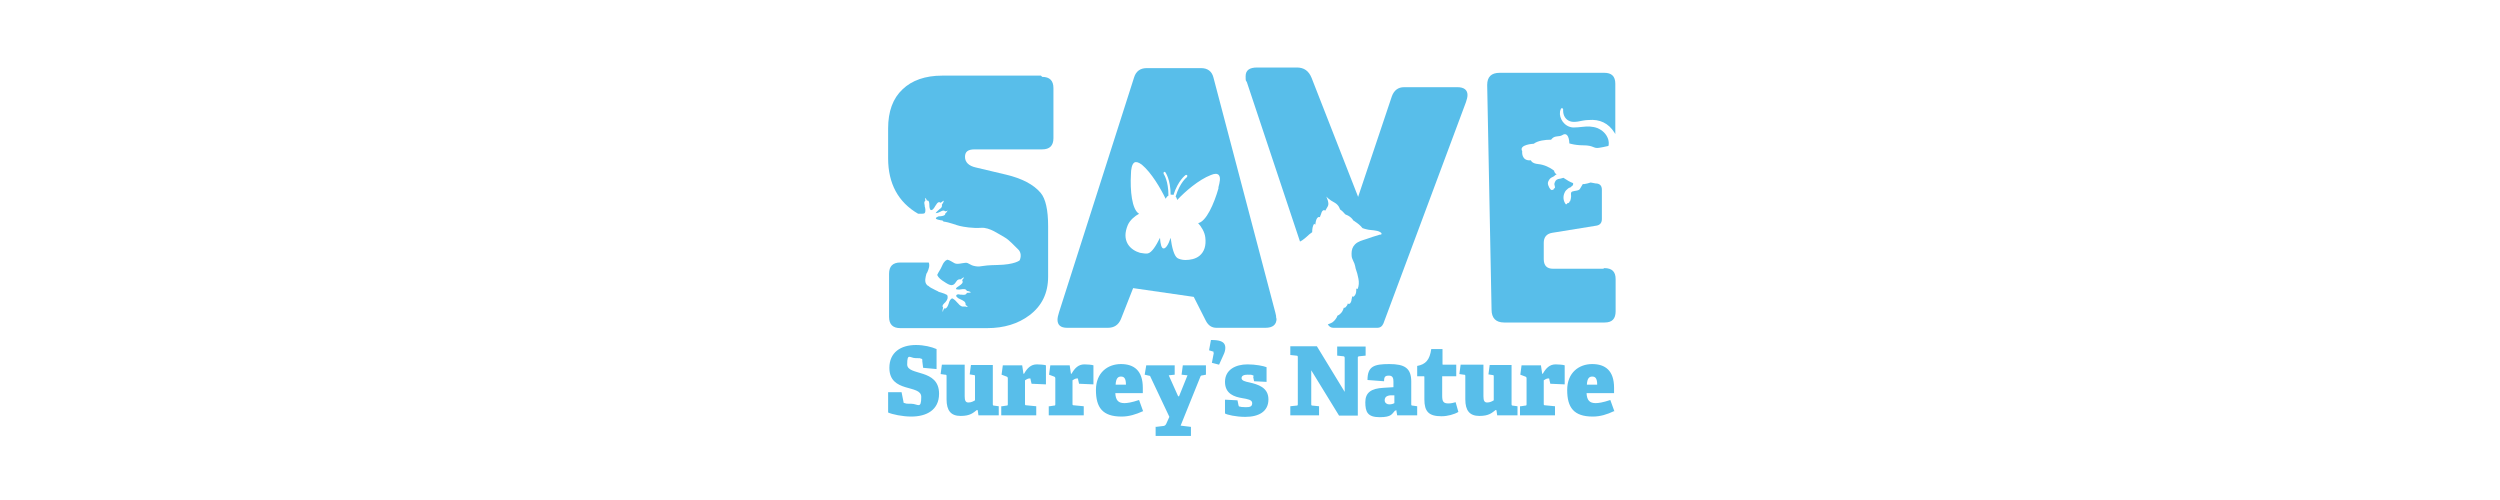 <?xml version="1.0" encoding="UTF-8"?>
<svg id="Layer_1" xmlns="http://www.w3.org/2000/svg" xmlns:xlink="http://www.w3.org/1999/xlink" version="1.1" viewBox="0 0 800 160">
  <!-- Generator: Adobe Illustrator 29.3.1, SVG Export Plug-In . SVG Version: 2.1.0 Build 151)  -->
  <defs>
    <style>
      .st0 {
        fill: #58beea;
      }
    </style>
  </defs>
  <path class="st0" d="M466.4,27.9h-17.1c-1.9,0-3.2,1-3.9,2.9l-10.8,32.2-14.9-38.1c-.9-2.2-2.4-3.3-4.7-3.3h-12.7c-2.5,0-3.7.9-3.7,2.8s.1,1.2.4,1.9l17,51c.4-.2.7-.4.7-.4.5-.3,1-.8,1.5-1.2.5-.5,1.1-1,1.7-1.4,0-.9.1-1.9.6-2.7,0,0,0,0,0,0,.1,0,.2.2.4.3,0-.2.1-.5.1-.7.1-.6.3-1.4.8-1.7.2-.1.4-.1.6,0,0-.3.2-.6.3-.9.1-.4.3-1,.6-1.2.2-.2.5-.2.8,0,0,0,.2-.4.8-1.4.6-1-.5-3.1-.5-3.1,0,0,1,1.1,2.6,1.9,1.5.8,1.8,2.2,1.8,2.2.6.4,1.2,1,1.7,1.6.3.1.6.3.9.4.7.4,1.3.9,1.7,1.6.2,0,.3.2.5.3.9.6,1.7,1.2,2.4,2.1.5.2,1,.3,1.4.4.7.2,1.5.2,2.2.3.7.1,1.5.2,2.1.6.2.1.4.3.4.5,0,.3-.3.3-.6.3-1.4.4-2.9.9-4.3,1.4-1.2.4-2.6.7-3.6,1.7-.8.8-1.1,1.8-1.1,2.9,0,.5,0,1.1.2,1.6.2.6.5,1.1.7,1.6.2.5.3,1.1.4,1.6.4,1.1.7,2.2.9,3.3.2,1.1.2,2.3-.3,3.3,0,0,0,0,0,0-.1,0-.3-.1-.4-.2,0,.2,0,.5,0,.7,0,.6-.2,1.4-.7,1.8-.2.2-.4.2-.6,0,0,.3-.1.6-.2,1,0,.4-.2,1-.5,1.3-.2.2-.5.2-.7,0-.1.5-.4.9-.7,1.2-.2.2-.4.2-.6.2-.2.8-.6,1.5-1.2,2-.2.2-.5.4-.8.5-.3.9-1,1.7-1.7,2.2-.3.2-.9.4-1.4.6.4.7,1,1.1,1.8,1.1h14c1,0,1.6-.5,2-1.4l26.4-70.8c.3-.9.5-1.6.5-2.3,0-1.6-1.1-2.5-3.2-2.5"/>
  <path class="st0" d="M389.9,60.3c-1.4,4.9-3.9,10.6-6.5,11.1,1,1.1,2.1,2.8,2.3,4.6.3,2.6-.3,4.5-1.8,5.8-1.3,1.1-3.1,1.4-4.6,1.4-1,0-2-.3-2.5-.6-1.1-.7-1.8-3.4-2.2-6.5-.7,2.2-1.6,3.5-2.3,3.4-.6,0-1-1.4-1.1-3.4-1.3,2.6-2.6,4.7-3.9,5-.6.1-1.5,0-2.5-.2-1.4-.4-3-1.3-3.9-2.8-1-1.7-1-3.7,0-6.1.7-1.6,2.3-2.9,3.6-3.6-2.3-1.3-2.9-7.5-2.6-12.6,0-1.6.3-3.3,1.1-3.8.6-.3,1.3-.1,2.4.7,3.1,2.6,6,7.6,7.6,10.9.2-.4.5-.8.9-1,0-4.8-1.5-6.9-1.5-6.9-.1-.2-.1-.4,0-.6s.4-.1.5,0c0,0,1.7,2.3,1.7,7.2.1,0,.2,0,.4,0,.2,0,.3,0,.5.1,1.5-4.7,3.8-6.3,3.9-6.4.2-.1.4,0,.5.1.1.2,0,.5-.1.6,0,0-2.2,1.6-3.6,6.2.3.3.4.7.5,1.1,2.5-2.7,6.9-6.5,10.8-8,1.2-.5,2-.5,2.5,0,.7.8.3,2.4-.1,3.9M408.4,101.9c0-.6-.1-1.2-.3-1.9l-19.8-75.2c-.5-2-1.9-3-3.9-3h-17.5c-2,0-3.4,1-4,3l-24,75.1c-.3.9-.5,1.8-.5,2.4,0,1.7,1,2.6,3.1,2.6h13c2,0,3.4-.9,4.2-2.8l3.9-9.9,19.4,2.8,3.9,7.7c.8,1.5,1.9,2.2,3.4,2.2h15.6c2.4,0,3.6-1,3.6-3"/>
  <path class="st0" d="M333.1,24.2h-31.6c-5.4,0-9.7,1.5-12.7,4.4-3.1,2.9-4.6,7.1-4.6,12.5v9.6c0,8,3.2,14,9.6,17.7.3,0,.6,0,.9,0,.5,0,.9,0,1.2-.2.4-.6.2-1.6,0-2.2h0c0-.1,0-.2,0-.3-.1-.5-.3-1.2.2-1.4,0-.3-.1-.8,0-1h0c0,0,0,0,0,0,.1.1.4.5.5.9.1,0,.2,0,.4,0,.3.2.4.8.4,1.5,0,.6.1,1.2.4,1.5.6.2,1.1-.6,1.5-1.3.4-.6.7-1.2,1.2-1.2.1,0,.3,0,.5.2.1,0,.2-.2.4-.3.2-.2.5-.3.6-.4h0s0,0,0,0c0,.4-.3.9-.6,1.3.1.6,0,.9-.7,1.4-.2.2-1,.8-1.3,1.3,0,0,0,0,.1,0,.1,0,.5,0,1.3-.4h0c.3-.2.9-.5,1.3-.4.1,0,.2.1.3.2,0,0,.1,0,.2,0,.3,0,.5-.1.7-.3h0c-.3.5-.5.8-.8,1,0,.7-.8.8-1.5.9-.4,0-.8,0-1,.2-.4.2-.6.3-.5.5,0,.3,1.1.5,1.6.6.4,0,.7.1.8.4,1.9.2,4.2,1.2,5.2,1.4,1.2.3,4.2.8,6.9.6,2.7-.2,5.7,2.1,7.4,3,1.6.9,2.9,2.5,4.4,3.9,1.5,1.4.5,3.5.5,3.5,0,0-1.5,1.4-7.2,1.5s-4.9.7-6.9.4c-2-.3-2.1-1.2-3.3-1.1s-2.6.6-3.5.1c-.8-.4-1.5-1-2.3-1.1-.1,0-.2.2-.3.2-.2.1-.4.2-.5.4-.5.5-.7,1.1-.9,1.5-.2.5-.5,1-.8,1.5-.3.4-.5.9-.7,1.3.4.9,1.3,1.6,2.3,2.2,0,0,.2.1.3.2.8.5,1.6,1,2.3.8.5-.1.8-.5,1.2-1.1.4-.7,1-.8,1.4-.7.5-.4.8-.6,1.1-.6h0,0c0,0,0,.1-.1.2-.2.2-.4.4-.5.7.5.8-.3,1.3-1,1.8-.5.3-1,.6-1,1,.3.2,1.3.2,1.5.1h.1c.6-.1,1.6-.3,1.9.5.4,0,1,.2,1.3.4h0s0,0,0,0c-.2.2-.8.2-1.3.2h0c-.2.7-1,.7-1.6.6-.1,0-.3,0-.4,0-.4-.1-.9-.2-1.2,0-.2.1-.2.2-.2.4,0,.2.2.4.6.7.2.1.5.3.8.4.8.4,1.7.7,1.6,1.8.3.2.6.4.7.6h0c0,0,0,0,0,0,0,0-.1,0-.2,0-.1,0-.3,0-.5-.1-.1,0-.2,0-.3,0-.3,0-.5,0-.8,0-.5-.2-.9-.5-1.2-.9,0,0-.2-.2-.3-.3-.5-.6-.9-1-1.6-1.4-.6,0-1,.8-1.2,1.6-.3.9-.6,1.4-1,1.6-.2,0-.3,0-.5,0,0,0,0,0,0,0-.1.2-.2.5-.3.7,0,.1,0,.2-.1.4h0c0,0,0,0,0,0-.2-.3,0-1,.1-1.4-.1-.1-.2-.3-.2-.4,0-.4.4-.8.7-1.1.1,0,.2-.2.3-.3.7-.8.8-1.5.5-2.2-.5-.3-1.3-.6-2-.8-.4-.1-.8-.2-1-.4-.6-.3-1.1-.5-1.6-.8-.1,0-.3-.2-.4-.2-.4-.2-.7-.4-1-.7-.3-.1-.5-.3-.7-.6,0,0,0,0,0,0h0s0,0,0,0c-.6-.9-.2-2.3,0-3.1,0-.2.2-.4.3-.6.5-1.1.9-2.2.5-3.2h-9.1c-2.4,0-3.6,1.2-3.6,3.6v13.8c0,2.4,1.2,3.6,3.6,3.6h27.8c5.4,0,9.9-1.4,13.5-4.1,4-3,6-7.1,6-12.4v-16.1c0-5.2-.8-8.8-2.4-10.7-2.3-2.7-6-4.6-11-5.8l-9.7-2.3c-2.3-.5-3.5-1.7-3.5-3.4s1-2.4,3.1-2.4h21.6c2.4,0,3.6-1.2,3.6-3.6v-16c0-2.4-1.2-3.6-3.6-3.6"/>
  <path class="st0" d="M513,86h-16c-2,0-3-1-3-3.1v-5.2c0-1.8.9-2.9,2.7-3.2l14.2-2.3c1.1-.2,1.7-.9,1.7-2.1v-9.4c0-1.3-.7-2-2-2l-1.6-.3c-.6.2-1.3.4-2,.5-.1,0-.3,0-.5,0-.4.7-.8,1.3-.9,1.5-.3.7-1.8.6-2.5.9-.7.3-.2,1.2-.4,2,0,.3-.1.6-.2.8,0,0,0,.1,0,.2s-.2.2-.3.2c0,0,0,0,0,0,0,0,0,0,0,.1,0,.1,0,.2-.2.3,0,0-.3.2-.5.1,0,0,0,0,0,.1,0,.2-.4.4-.5.2-.8-1.1-.9-2.5-.3-3.7.2-.5.6-.9,1-1.2.2-.2.4-.3.7-.4.1,0,.2,0,.3-.2.3-.2.7-.5.7-.8,0-.1,0-.3,0-.4-.5-.2-1-.4-1.5-.7-.5-.3-1.1-.7-1.6-1-.6.2-1.2.3-1.7.4-.7.2-1,.7-1.2,1.5-.1.3.4,1.1.1,1.4,0,0-.2.1-.3.2h0s0,0,0,0c0,0,0,0,0,.1,0,.1-.1.2-.2.2s-.4.2-.5,0c0,0,0,0,0,.1,0,.2-.6-.5-.7-.7-.6-1.2-.7-1.7.1-2.8.3-.4.8-.6,1.2-.8.1,0,.3-.2.5-.4.2-.1.3-.2.4-.3,0,0,.1,0,.2,0-.5-.2-.8-.6-.9-1.2-1.3-1-3.1-1.9-5.1-2.1-2.1-.2-2.3-1.2-2.3-1.2-3.2.3-2.8-2.9-2.8-2.9-1.2-2.2,3.7-2.4,3.7-2.4,1.3-1,3.6-1.3,5.6-1.3,0-.1.1-.2.2-.3,0,0,0,0,.1-.1,0,0,0,0,0,0h0c1-1,2.2-.4,3.3-1.1,1.2-.8,2.1.2,2.2,2.7l.8.2c.8.2,2.2.4,3.6.4,3.5,0,3.2,1.1,5.1.8.6-.1,1.8-.3,3-.6.2-.7.1-1.5-.1-2.2-.6-1.7-1.8-2.8-3.4-3.5-1.6-.6-3.2-.6-4.9-.4-1,.1-1.9.2-2.9.2-2.9-.2-4.5-3-4.2-5,0-.3.2-.7.3-1,0-.1.3-.2.4-.2.1,0,.2.2.3.3,0,.2,0,.3,0,.5,0,1.6.8,2.9,2.2,3.4.8.3,1.7.2,2.5.1,1.1-.2,2.3-.5,3.5-.5,3.5-.3,6.3,1,8.2,4,.1.2.2.3.3.5v-16.1c0-2.4-1.2-3.5-3.5-3.5h-33.5c-2.7,0-4,1.3-4,3.9h0c0,.1,1.4,71.9,1.4,71.9,0,2.7,1.4,4.1,4,4.1h32.2c2.4,0,3.5-1.2,3.5-3.6v-10.3c0-2.4-1.2-3.5-3.6-3.5"/>
  <path class="st0" d="M511,123.1h-3.2c.1-2.1.8-2.6,1.7-2.6s1.6.4,1.6,2.6M516.6,131.6l-1.3-3.6c-2.4.8-3.8,1-4.7,1-1.9,0-2.8-.9-2.9-3.2h8.8c0-.7,0-1.3,0-1.7,0-5.5-2.8-7.6-7-7.6s-8,2.7-8,8.3,2.1,8.5,8.2,8.5c2.4,0,4.6-.7,6.7-1.7M486.4,130v2.9h11.2v-2.9l-3.1-.3c-.5,0-.5-.1-.5-.6v-7.4c.3-.2.9-.6,1.4-.6s.3,0,.4.4l.3,1.3,4.6.2v-6.1c-.5-.2-2.2-.3-2.9-.3-1.9,0-3.1,1.2-4.1,3h-.2l-.4-2.7h-6.2l-.4,3,1.6.6c.3.1.4.3.4.6v8.1c0,.5,0,.6-.5.6l-1.3.2ZM478.9,131.5l.2,1.4h6.5v-2.9l-1.5-.2c-.4,0-.4-.2-.4-.6v-12.4h-7l-.4,3,1.2.2c.5,0,.5.1.5.6v7.5c-.5.3-1.2.7-2.1.7s-1.2-.6-1.2-2v-10.1h-7.3l-.4,3,1.4.2c.5,0,.5.1.5.6v7.3c0,3.6,1.4,5.3,4.5,5.3s4-1,5.2-1.9h.2ZM466.7,131.9l-.9-3.2c-.6.2-1.5.4-2.3.4-1.6,0-2-.6-2-2.4v-6.3h4.5v-3.7h-4.2c-.2,0-.2,0-.2-.3v-4.7h-3.6c-.5,3.5-1.8,4.9-4.5,5.4v3.3h2.1c.2,0,.2.1.2.3v7.1c0,3.9,1.4,5.4,5.5,5.4,1.9,0,4.1-.6,5.4-1.4M444.9,126.5h1.3c0,0,0,2.5,0,2.5-.5.3-1.1.4-1.7.4s-1.4-.4-1.4-1.3.5-1.5,1.9-1.6M446.8,131.2l.3,1.7h6.4v-2.9l-1.4-.2c-.5,0-.5-.1-.5-.6v-7.1c0-4.3-2.1-5.6-7-5.6s-7,.7-7,5.1l5.3.4c0-1.5.4-1.8,1.6-1.8s1.4.9,1.4,1.9v1.8l-3.2.2c-3.9.2-5.8,1.5-5.8,4.6s.7,4.8,4.6,4.8,3.9-1.1,4.9-2.1h.2ZM419.6,118.5l8.9,14.5h6v-18.4c0-.5,0-.5.5-.6l2-.2v-2.9h-9.1v2.9l1.9.2c.4,0,.5.2.5.6v10.8l-8.9-14.6h-8.5v2.8l1.9.2c.5,0,.5.2.5.6v14.8c0,.5,0,.6-.5.6l-1.9.2v2.9h9.2v-2.9l-2-.2c-.5,0-.5-.1-.5-.6v-10.8h0ZM401,120.5l.3,1.5,4,.2v-4.7c-1-.4-3.5-.9-6.1-.9-3.8,0-7.2,1.7-7.2,5.6s3.1,4.8,5.5,5.2c1.7.3,3.2.5,3.2,1.6s-.7,1.3-2,1.3-1.7-.1-2-.2c-.3,0-.3-.1-.4-.5l-.3-1.5-4-.2v4.4c.5.4,3.5,1.1,6.5,1.1,4.3,0,7.4-1.7,7.4-5.6s-3.5-4.8-6-5.4c-1.5-.3-2.6-.6-2.6-1.4s.8-1.1,1.9-1.1,1.3,0,1.7.2c.2,0,.3.2.3.4M388.4,113l-.6,3.1,2.3.6,1.4-3.1c.4-.8.6-1.6.6-2.3,0-2.2-2.1-2.5-4.6-2.5l-.6,3.3,1.3.4c.2,0,.2.2.1.4M369.8,136.5v3h11.3v-2.9l-3.3-.4,6.3-15.6c.1-.4.4-.5.8-.5l1-.2v-3h-7.4l-.4,3,1.9.2-2.7,6.7h-.3l-3-6.7,1.9-.2v-3h-9.1l-.5,3,1.3.3c.4,0,.5.2.6.5l6,12.7-1,2.2c-.2.4-.4.6-.8.7l-2.5.3ZM360.2,123.1h-3.2c.1-2.1.8-2.6,1.7-2.6s1.6.4,1.6,2.6M365.8,131.6l-1.3-3.6c-2.4.8-3.8,1-4.7,1-1.9,0-2.8-.9-2.9-3.2h8.8c0-.7,0-1.3,0-1.7,0-5.5-2.8-7.6-7-7.6s-8,2.7-8,8.3,2.1,8.5,8.2,8.5c2.4,0,4.6-.7,6.8-1.7M335.6,130v2.9h11.2v-2.9l-3.1-.3c-.5,0-.5-.1-.5-.6v-7.4c.3-.2.9-.6,1.4-.6s.3,0,.4.4l.3,1.3,4.6.2v-6.1c-.5-.2-2.2-.3-2.9-.3-1.9,0-3.1,1.2-4.1,3h-.2l-.4-2.7h-6.2l-.4,3,1.6.6c.3.1.4.3.4.6v8.1c0,.5,0,.6-.5.6l-1.3.2ZM320.4,130v2.9h11.2v-2.9l-3.1-.3c-.5,0-.5-.1-.5-.6v-7.4c.3-.2.9-.6,1.4-.6s.3,0,.4.4l.3,1.3,4.6.2v-6.1c-.5-.2-2.2-.3-2.9-.3-1.9,0-3.1,1.2-4.1,3h-.2l-.4-2.7h-6.2l-.4,3,1.6.6c.3.1.4.3.4.6v8.1c0,.5,0,.6-.5.6l-1.3.2ZM312.9,131.5l.2,1.4h6.5v-2.9l-1.5-.2c-.4,0-.4-.2-.4-.6v-12.4h-7l-.4,3,1.2.2c.5,0,.5.1.5.6v7.5c-.5.3-1.2.7-2.1.7s-1.2-.6-1.2-2v-10.1h-7.3l-.4,3,1.4.2c.5,0,.5.1.5.6v7.3c0,3.6,1.4,5.3,4.5,5.3s4-1,5.2-1.9h.2ZM295.1,115.3l.3,2.4,4.3.4v-6.4c-1.6-.7-4-1.3-6.6-1.3-4.9,0-8.5,2.4-8.5,7.3,0,8.2,10.2,5.2,10.2,9.3s-1.1,2.2-3.2,2.2-1.7-.1-2-.2c-.4,0-.5-.1-.5-.5l-.6-3h-4.3v6.5c1.3.6,4.6,1.3,7.4,1.3,4.9,0,8.9-2.1,8.9-7.3,0-8.2-10.2-5.6-10.2-9.4s.9-2,2.7-2,1.2,0,1.8.2c.3,0,.3.1.4.6"/>
</svg>